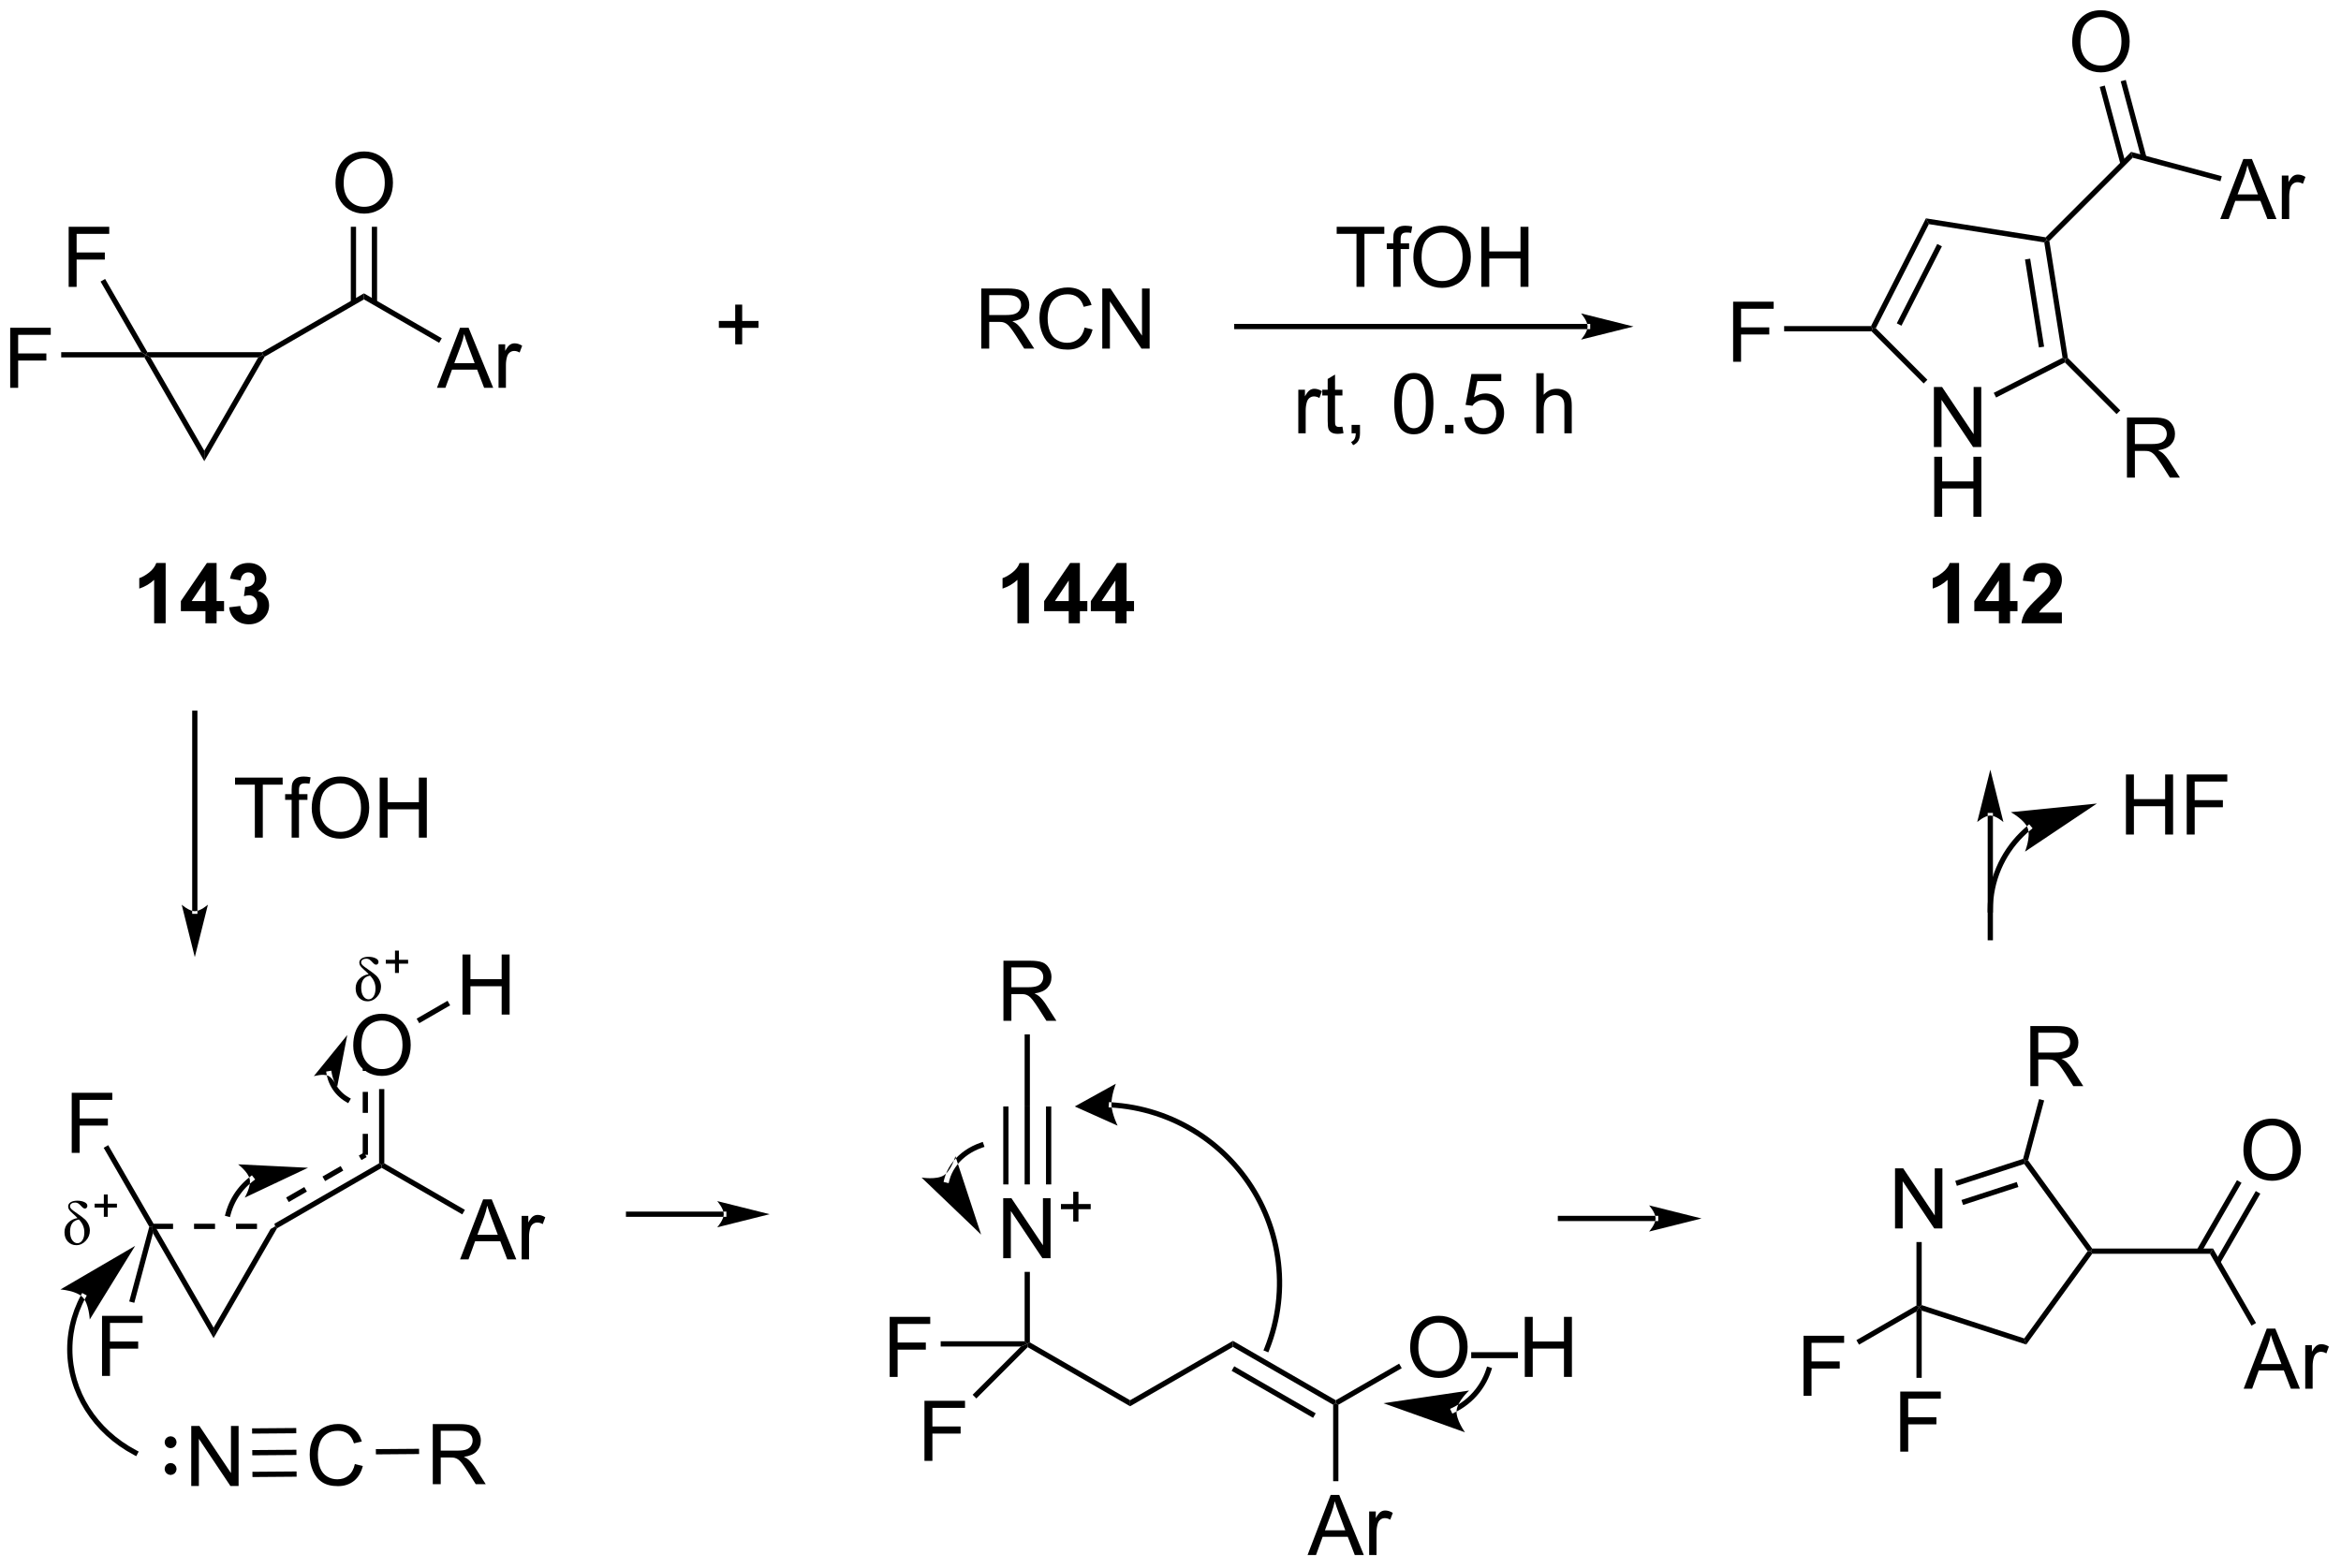 <?xml version="1.0" encoding="UTF-8"?>
<!DOCTYPE svg PUBLIC '-//W3C//DTD SVG 1.0//EN'
          'http://www.w3.org/TR/2001/REC-SVG-20010904/DTD/svg10.dtd'>
<svg stroke-dasharray="none" shape-rendering="auto" xmlns="http://www.w3.org/2000/svg" font-family="'Dialog'" text-rendering="auto" width="612" fill-opacity="1" color-interpolation="auto" color-rendering="auto" preserveAspectRatio="xMidYMid meet" font-size="12px" viewBox="0 0 612 410" fill="black" xmlns:xlink="http://www.w3.org/1999/xlink" stroke="black" image-rendering="auto" stroke-miterlimit="10" stroke-linecap="square" stroke-linejoin="miter" font-style="normal" stroke-width="1" height="410" stroke-dashoffset="0" font-weight="normal" stroke-opacity="1"
><!--Generated by the Batik Graphics2D SVG Generator--><defs id="genericDefs"
  /><g
  ><defs id="defs1"
    ><clipPath clipPathUnits="userSpaceOnUse" id="clipPath1"
      ><path d="M1.321 1.611 L230.628 1.611 L230.628 155.096 L1.321 155.096 L1.321 1.611 Z"
      /></clipPath
      ><clipPath clipPathUnits="userSpaceOnUse" id="clipPath2"
      ><path d="M-0.316 24.248 L-0.316 173.466 L222.615 173.466 L222.615 24.248 Z"
      /></clipPath
    ></defs
    ><g transform="scale(2.667,2.667) translate(-1.321,-1.611) matrix(1.029,0,0,1.029,1.646,-23.331)"
    ><path d="M6.225 51.576 L6.225 45.849 L10.09 45.849 L10.09 46.524 L6.983 46.524 L6.983 48.297 L9.67 48.297 L9.67 48.974 L6.983 48.974 L6.983 51.576 L6.225 51.576 Z" stroke="none" clip-path="url(#clipPath2)"
    /></g
    ><g transform="matrix(2.743,0,0,2.743,0.867,-66.511)"
    ><path d="M9.269 51.091 L9.702 50.841 L13.732 57.822 L13.588 58.072 L13.155 57.822 Z" stroke="none" clip-path="url(#clipPath2)"
    /></g
    ><g transform="matrix(2.743,0,0,2.743,0.867,-66.511)"
    ><path d="M13.443 58.322 L13.588 58.072 L14.021 58.322 L19.156 67.217 L19.156 68.217 Z" stroke="none" clip-path="url(#clipPath2)"
    /></g
    ><g transform="matrix(2.743,0,0,2.743,0.867,-66.511)"
    ><path d="M14.021 58.322 L13.588 58.072 L13.732 57.822 L24.658 57.822 L24.725 58.072 L24.292 58.322 Z" stroke="none" clip-path="url(#clipPath2)"
    /></g
    ><g transform="matrix(2.743,0,0,2.743,0.867,-66.511)"
    ><path d="M24.292 58.322 L24.725 58.072 L24.908 58.255 L19.156 68.217 L19.156 67.217 Z" stroke="none" clip-path="url(#clipPath2)"
    /></g
    ><g transform="matrix(2.743,0,0,2.743,0.867,-66.511)"
    ><path d="M0.656 61.221 L0.656 55.495 L4.521 55.495 L4.521 56.169 L1.414 56.169 L1.414 57.943 L4.102 57.943 L4.102 58.62 L1.414 58.62 L1.414 61.221 L0.656 61.221 Z" stroke="none" clip-path="url(#clipPath2)"
    /></g
    ><g transform="matrix(2.743,0,0,2.743,0.867,-66.511)"
    ><path d="M13.155 57.822 L13.588 58.072 L13.443 58.322 L5.517 58.322 L5.517 57.822 Z" stroke="none" clip-path="url(#clipPath2)"
    /></g
    ><g transform="matrix(2.743,0,0,2.743,0.867,-66.511)"
    ><path d="M24.908 58.255 L24.725 58.072 L24.658 57.822 L34.37 52.214 L34.37 52.791 Z" stroke="none" clip-path="url(#clipPath2)"
    /></g
    ><g transform="matrix(2.743,0,0,2.743,0.867,-66.511)"
    ><path d="M41.328 61.221 L43.528 55.495 L44.346 55.495 L46.69 61.221 L45.825 61.221 L45.159 59.487 L42.763 59.487 L42.135 61.221 L41.328 61.221 ZM42.981 58.87 L44.924 58.87 L44.325 57.284 Q44.052 56.56 43.919 56.096 Q43.81 56.646 43.612 57.19 L42.981 58.87 ZM47.198 61.221 L47.198 57.073 L47.831 57.073 L47.831 57.701 Q48.073 57.261 48.276 57.12 Q48.481 56.979 48.729 56.979 Q49.083 56.979 49.45 57.206 L49.208 57.857 Q48.95 57.706 48.693 57.706 Q48.463 57.706 48.278 57.844 Q48.096 57.982 48.018 58.229 Q47.901 58.604 47.901 59.05 L47.901 61.221 L47.198 61.221 Z" stroke="none" clip-path="url(#clipPath2)"
    /></g
    ><g transform="matrix(2.743,0,0,2.743,0.867,-66.511)"
    ><path d="M34.37 52.791 L34.37 52.214 L41.789 56.497 L41.539 56.93 Z" stroke="none" clip-path="url(#clipPath2)"
    /></g
    ><g transform="matrix(2.743,0,0,2.743,0.867,-66.511)"
    ><path d="M31.659 41.726 Q31.659 40.299 32.424 39.494 Q33.19 38.687 34.401 38.687 Q35.192 38.687 35.828 39.067 Q36.466 39.445 36.799 40.122 Q37.135 40.799 37.135 41.658 Q37.135 42.531 36.783 43.218 Q36.432 43.906 35.786 44.26 Q35.143 44.614 34.395 44.614 Q33.588 44.614 32.95 44.223 Q32.315 43.83 31.987 43.156 Q31.659 42.479 31.659 41.726 ZM32.44 41.736 Q32.44 42.773 32.995 43.369 Q33.552 43.963 34.393 43.963 Q35.247 43.963 35.799 43.361 Q36.354 42.76 36.354 41.656 Q36.354 40.955 36.117 40.434 Q35.88 39.913 35.424 39.627 Q34.971 39.338 34.403 39.338 Q33.599 39.338 33.018 39.893 Q32.44 40.445 32.44 41.736 Z" stroke="none" clip-path="url(#clipPath2)"
    /></g
    ><g transform="matrix(2.743,0,0,2.743,0.867,-66.511)"
    ><path d="M35.623 53.081 L35.623 45.867 L35.123 45.867 L35.123 53.081 ZM33.618 53.081 L33.618 45.867 L33.118 45.867 L33.118 53.081 Z" stroke="none" clip-path="url(#clipPath2)"
    /></g
    ><g transform="matrix(2.743,0,0,2.743,0.867,-66.511)"
    ><path d="M6.52 134.157 L6.52 128.43 L10.385 128.43 L10.385 129.105 L7.278 129.105 L7.278 130.878 L9.966 130.878 L9.966 131.555 L7.278 131.555 L7.278 134.157 L6.52 134.157 Z" stroke="none" clip-path="url(#clipPath2)"
    /></g
    ><g transform="matrix(2.743,0,0,2.743,0.867,-66.511)"
    ><path d="M9.564 133.672 L9.997 133.422 L14.322 140.913 L14.178 141.163 L13.909 141.199 Z" stroke="none" clip-path="url(#clipPath2)"
    /></g
    ><g transform="matrix(2.743,0,0,2.743,0.867,-66.511)"
    ><path d="M14.263 141.811 L14.178 141.163 L14.611 141.413 L20.042 150.82 L20.042 151.82 Z" stroke="none" clip-path="url(#clipPath2)"
    /></g
    ><g transform="matrix(2.743,0,0,2.743,0.867,-66.511)"
    ><path d="M25.473 141.413 L25.906 141.163 L26.089 141.346 L20.042 151.82 L20.042 150.82 Z" stroke="none" clip-path="url(#clipPath2)"
    /></g
    ><g transform="matrix(2.743,0,0,2.743,0.867,-66.511)"
    ><path d="M9.408 155.421 L9.408 149.695 L13.272 149.695 L13.272 150.369 L10.165 150.369 L10.165 152.143 L12.853 152.143 L12.853 152.82 L10.165 152.82 L10.165 155.421 L9.408 155.421 Z" stroke="none" clip-path="url(#clipPath2)"
    /></g
    ><g transform="matrix(2.743,0,0,2.743,0.867,-66.511)"
    ><path d="M13.909 141.199 L14.178 141.163 L14.263 141.811 L12.484 148.452 L12.001 148.322 Z" stroke="none" clip-path="url(#clipPath2)"
    /></g
    ><g transform="matrix(2.743,0,0,2.743,0.867,-66.511)"
    ><path d="M26.089 141.346 L25.906 141.163 L25.839 140.913 L35.812 135.155 L36.062 135.299 L36.062 135.588 Z" stroke="none" clip-path="url(#clipPath2)"
    /></g
    ><g transform="matrix(2.743,0,0,2.743,0.867,-66.511)"
    ><path d="M43.531 144.313 L45.731 138.587 L46.549 138.587 L48.893 144.313 L48.028 144.313 L47.361 142.579 L44.966 142.579 L44.338 144.313 L43.531 144.313 ZM45.184 141.962 L47.127 141.962 L46.528 140.376 Q46.255 139.652 46.122 139.188 Q46.013 139.738 45.815 140.282 L45.184 141.962 ZM49.401 144.313 L49.401 140.165 L50.033 140.165 L50.033 140.792 Q50.276 140.352 50.479 140.212 Q50.684 140.071 50.932 140.071 Q51.286 140.071 51.653 140.298 L51.411 140.949 Q51.153 140.798 50.895 140.798 Q50.666 140.798 50.481 140.936 Q50.299 141.074 50.221 141.321 Q50.104 141.696 50.104 142.141 L50.104 144.313 L49.401 144.313 Z" stroke="none" clip-path="url(#clipPath2)"
    /></g
    ><g transform="matrix(2.743,0,0,2.743,0.867,-66.511)"
    ><path d="M36.312 135.155 L36.062 135.299 L36.062 135.588 L43.742 140.022 L43.992 139.589 L36.312 135.155 Z" stroke="none" clip-path="url(#clipPath2)"
    /></g
    ><g transform="matrix(2.743,0,0,2.743,0.867,-66.511)"
    ><path d="M33.35 123.933 Q33.35 122.505 34.116 121.701 Q34.882 120.894 36.092 120.894 Q36.884 120.894 37.52 121.274 Q38.157 121.651 38.491 122.328 Q38.827 123.005 38.827 123.865 Q38.827 124.737 38.475 125.425 Q38.124 126.112 37.478 126.466 Q36.835 126.821 36.087 126.821 Q35.28 126.821 34.642 126.43 Q34.007 126.037 33.678 125.362 Q33.35 124.685 33.35 123.933 ZM34.132 123.943 Q34.132 124.979 34.686 125.576 Q35.243 126.169 36.085 126.169 Q36.939 126.169 37.491 125.568 Q38.045 124.966 38.045 123.862 Q38.045 123.162 37.809 122.641 Q37.572 122.12 37.116 121.834 Q36.663 121.544 36.095 121.544 Q35.29 121.544 34.71 122.099 Q34.132 122.651 34.132 123.943 Z" stroke="none" clip-path="url(#clipPath2)"
    /></g
    ><g transform="matrix(2.743,0,0,2.743,0.867,-66.511)"
    ><path d="M93.205 57.48 L93.205 51.753 L95.744 51.753 Q96.51 51.753 96.908 51.907 Q97.307 52.06 97.543 52.451 Q97.783 52.842 97.783 53.316 Q97.783 53.925 97.387 54.344 Q96.994 54.761 96.168 54.873 Q96.471 55.019 96.627 55.159 Q96.958 55.464 97.254 55.92 L98.252 57.48 L97.299 57.48 L96.541 56.287 Q96.208 55.771 95.992 55.498 Q95.778 55.224 95.609 55.115 Q95.439 55.006 95.262 54.964 Q95.135 54.935 94.84 54.935 L93.963 54.935 L93.963 57.48 L93.205 57.48 ZM93.963 54.279 L95.59 54.279 Q96.111 54.279 96.403 54.172 Q96.697 54.066 96.848 53.829 Q97.002 53.592 97.002 53.316 Q97.002 52.909 96.705 52.649 Q96.411 52.386 95.775 52.386 L93.963 52.386 L93.963 54.279 ZM103.055 55.472 L103.813 55.662 Q103.576 56.597 102.956 57.089 Q102.337 57.579 101.443 57.579 Q100.516 57.579 99.936 57.201 Q99.357 56.823 99.053 56.11 Q98.751 55.394 98.751 54.573 Q98.751 53.678 99.092 53.014 Q99.436 52.347 100.066 52 Q100.696 51.654 101.454 51.654 Q102.313 51.654 102.899 52.092 Q103.485 52.529 103.717 53.323 L102.969 53.498 Q102.771 52.873 102.391 52.589 Q102.014 52.303 101.438 52.303 Q100.779 52.303 100.334 52.62 Q99.891 52.935 99.712 53.469 Q99.532 54.003 99.532 54.568 Q99.532 55.3 99.745 55.844 Q99.959 56.389 100.407 56.659 Q100.857 56.928 101.381 56.928 Q102.016 56.928 102.456 56.56 Q102.899 56.193 103.055 55.472 ZM104.739 57.48 L104.739 51.753 L105.517 51.753 L108.525 56.248 L108.525 51.753 L109.252 51.753 L109.252 57.48 L108.473 57.48 L105.465 52.98 L105.465 57.48 L104.739 57.48 Z" stroke="none" clip-path="url(#clipPath2)"
    /></g
    ><g transform="matrix(2.743,0,0,2.743,0.867,-66.511)"
    ><path d="M150.992 55.627 L150.992 55.627 L117.562 55.627 L117.312 55.627 L117.312 55.127 L117.562 55.127 L150.992 55.127 L151.242 55.127 L151.242 55.627 ZM155.367 55.377 L150.367 54.127 C150.367 54.127 150.992 54.83 150.992 55.377 C150.992 55.924 150.367 56.627 150.367 56.627 Z" stroke="none" clip-path="url(#clipPath2)"
    /></g
    ><g transform="matrix(2.743,0,0,2.743,0.867,-66.511)"
    ><path d="M128.967 51.593 L128.967 46.541 L127.079 46.541 L127.079 45.867 L131.618 45.867 L131.618 46.541 L129.725 46.541 L129.725 51.593 L128.967 51.593 ZM132.474 51.593 L132.474 47.992 L131.854 47.992 L131.854 47.445 L132.474 47.445 L132.474 47.002 Q132.474 46.586 132.549 46.383 Q132.651 46.109 132.906 45.94 Q133.161 45.768 133.622 45.768 Q133.919 45.768 134.279 45.838 L134.174 46.453 Q133.956 46.414 133.76 46.414 Q133.44 46.414 133.307 46.552 Q133.174 46.687 133.174 47.062 L133.174 47.445 L133.982 47.445 L133.982 47.992 L133.174 47.992 L133.174 51.593 L132.474 51.593 ZM134.389 48.804 Q134.389 47.377 135.155 46.573 Q135.92 45.765 137.131 45.765 Q137.923 45.765 138.559 46.145 Q139.196 46.523 139.53 47.2 Q139.866 47.877 139.866 48.737 Q139.866 49.609 139.514 50.297 Q139.163 50.984 138.517 51.338 Q137.874 51.692 137.126 51.692 Q136.319 51.692 135.681 51.302 Q135.045 50.908 134.717 50.234 Q134.389 49.557 134.389 48.804 ZM135.17 48.815 Q135.17 49.851 135.725 50.448 Q136.282 51.041 137.124 51.041 Q137.978 51.041 138.53 50.44 Q139.084 49.838 139.084 48.734 Q139.084 48.033 138.847 47.513 Q138.611 46.992 138.155 46.705 Q137.702 46.416 137.134 46.416 Q136.329 46.416 135.749 46.971 Q135.17 47.523 135.17 48.815 ZM140.864 51.593 L140.864 45.867 L141.622 45.867 L141.622 48.218 L144.599 48.218 L144.599 45.867 L145.357 45.867 L145.357 51.593 L144.599 51.593 L144.599 48.893 L141.622 48.893 L141.622 51.593 L140.864 51.593 Z" stroke="none" clip-path="url(#clipPath2)"
    /></g
    ><g transform="matrix(2.743,0,0,2.743,0.867,-66.511)"
    ><path d="M123.422 65.555 L123.422 61.406 L124.055 61.406 L124.055 62.034 Q124.297 61.594 124.5 61.453 Q124.706 61.312 124.953 61.312 Q125.307 61.312 125.674 61.539 L125.432 62.19 Q125.174 62.039 124.916 62.039 Q124.687 62.039 124.502 62.177 Q124.32 62.315 124.242 62.562 Q124.125 62.937 124.125 63.383 L124.125 65.555 L123.422 65.555 ZM127.627 64.924 L127.729 65.547 Q127.432 65.609 127.198 65.609 Q126.815 65.609 126.604 65.489 Q126.393 65.367 126.307 65.169 Q126.221 64.971 126.221 64.338 L126.221 61.953 L125.706 61.953 L125.706 61.406 L126.221 61.406 L126.221 60.377 L126.922 59.956 L126.922 61.406 L127.627 61.406 L127.627 61.953 L126.922 61.953 L126.922 64.377 Q126.922 64.68 126.958 64.765 Q126.995 64.851 127.078 64.903 Q127.164 64.953 127.32 64.953 Q127.437 64.953 127.627 64.924 ZM128.499 65.555 L128.499 64.752 L129.3 64.752 L129.3 65.555 Q129.3 65.997 129.144 66.268 Q128.988 66.539 128.647 66.687 L128.452 66.388 Q128.675 66.289 128.78 66.099 Q128.887 65.911 128.897 65.555 L128.499 65.555 ZM132.566 62.729 Q132.566 61.713 132.774 61.096 Q132.983 60.476 133.394 60.14 Q133.808 59.804 134.433 59.804 Q134.894 59.804 135.241 59.989 Q135.59 60.174 135.816 60.526 Q136.043 60.875 136.17 61.377 Q136.3 61.877 136.3 62.729 Q136.3 63.737 136.092 64.357 Q135.887 64.976 135.472 65.315 Q135.061 65.653 134.433 65.653 Q133.605 65.653 133.131 65.057 Q132.566 64.344 132.566 62.729 ZM133.287 62.729 Q133.287 64.14 133.618 64.607 Q133.949 65.073 134.433 65.073 Q134.918 65.073 135.246 64.604 Q135.577 64.135 135.577 62.729 Q135.577 61.315 135.246 60.851 Q134.918 60.385 134.425 60.385 Q133.941 60.385 133.652 60.797 Q133.287 61.32 133.287 62.729 ZM137.409 65.555 L137.409 64.752 L138.211 64.752 L138.211 65.555 L137.409 65.555 ZM139.238 64.055 L139.975 63.992 Q140.058 64.531 140.355 64.802 Q140.655 65.073 141.077 65.073 Q141.584 65.073 141.936 64.69 Q142.287 64.307 142.287 63.674 Q142.287 63.073 141.949 62.726 Q141.613 62.377 141.066 62.377 Q140.725 62.377 140.452 62.534 Q140.178 62.687 140.022 62.932 L139.363 62.846 L139.918 59.906 L142.764 59.906 L142.764 60.578 L140.48 60.578 L140.17 62.117 Q140.686 61.758 141.254 61.758 Q142.004 61.758 142.519 62.279 Q143.035 62.797 143.035 63.612 Q143.035 64.39 142.582 64.956 Q142.03 65.653 141.077 65.653 Q140.295 65.653 139.8 65.216 Q139.308 64.776 139.238 64.055 ZM146.105 65.555 L146.105 59.828 L146.808 59.828 L146.808 61.883 Q147.3 61.312 148.05 61.312 Q148.512 61.312 148.85 61.495 Q149.191 61.674 149.337 61.995 Q149.483 62.315 149.483 62.924 L149.483 65.555 L148.78 65.555 L148.78 62.924 Q148.78 62.398 148.55 62.159 Q148.324 61.916 147.905 61.916 Q147.592 61.916 147.316 62.081 Q147.043 62.242 146.925 62.521 Q146.808 62.797 146.808 63.284 L146.808 65.555 L146.105 65.555 Z" stroke="none" clip-path="url(#clipPath2)"
    /></g
    ><g transform="matrix(2.743,0,0,2.743,0.867,-66.511)"
    ><path d="M183.998 66.868 L183.998 61.141 L184.776 61.141 L187.784 65.636 L187.784 61.141 L188.511 61.141 L188.511 66.868 L187.732 66.868 L184.724 62.368 L184.724 66.868 L183.998 66.868 Z" stroke="none" clip-path="url(#clipPath2)"
    /></g
    ><g transform="matrix(2.743,0,0,2.743,0.867,-66.511)"
    ><path d="M184.029 73.518 L184.029 67.791 L184.786 67.791 L184.786 70.143 L187.763 70.143 L187.763 67.791 L188.521 67.791 L188.521 73.518 L187.763 73.518 L187.763 70.817 L184.786 70.817 L184.786 73.518 L184.029 73.518 Z" stroke="none" clip-path="url(#clipPath2)"
    /></g
    ><g transform="matrix(2.743,0,0,2.743,0.867,-66.511)"
    ><path d="M178.053 55.836 L178.156 55.586 L178.462 55.538 L183.377 60.453 L183.024 60.807 Z" stroke="none" clip-path="url(#clipPath2)"
    /></g
    ><g transform="matrix(2.743,0,0,2.743,0.867,-66.511)"
    ><path d="M189.927 62.145 L189.7 61.699 L196.259 58.357 L196.535 58.497 L196.486 58.802 Z" stroke="none" clip-path="url(#clipPath2)"
    /></g
    ><g transform="matrix(2.743,0,0,2.743,0.867,-66.511)"
    ><path d="M196.769 58.378 L196.535 58.497 L196.259 58.357 L194.517 47.357 L194.736 47.139 L195.003 47.225 ZM194.502 57.296 L193.173 48.909 L192.68 48.987 L194.008 57.374 Z" stroke="none" clip-path="url(#clipPath2)"
    /></g
    ><g transform="matrix(2.743,0,0,2.743,0.867,-66.511)"
    ><path d="M194.649 46.872 L194.736 47.139 L194.517 47.357 L183.518 45.615 L183.237 45.064 Z" stroke="none" clip-path="url(#clipPath2)"
    /></g
    ><g transform="matrix(2.743,0,0,2.743,0.867,-66.511)"
    ><path d="M183.237 45.064 L183.518 45.615 L178.462 55.538 L178.156 55.586 L178.003 55.336 ZM184.316 47.506 L180.461 55.072 L180.906 55.299 L184.762 47.733 Z" stroke="none" clip-path="url(#clipPath2)"
    /></g
    ><g transform="matrix(2.743,0,0,2.743,0.867,-66.511)"
    ><path d="M164.863 58.736 L164.863 53.01 L168.727 53.01 L168.727 53.684 L165.62 53.684 L165.62 55.458 L168.308 55.458 L168.308 56.135 L165.62 56.135 L165.62 58.736 L164.863 58.736 Z" stroke="none" clip-path="url(#clipPath2)"
    /></g
    ><g transform="matrix(2.743,0,0,2.743,0.867,-66.511)"
    ><path d="M178.003 55.336 L178.156 55.586 L178.053 55.836 L169.724 55.836 L169.724 55.336 Z" stroke="none" clip-path="url(#clipPath2)"
    /></g
    ><g transform="matrix(2.743,0,0,2.743,0.867,-66.511)"
    ><path d="M195.003 47.225 L194.736 47.139 L194.649 46.872 L202.793 38.728 L202.942 39.286 Z" stroke="none" clip-path="url(#clipPath2)"
    /></g
    ><g transform="matrix(2.743,0,0,2.743,0.867,-66.511)"
    ><path d="M211.288 45.133 L213.488 39.407 L214.306 39.407 L216.65 45.133 L215.785 45.133 L215.118 43.399 L212.722 43.399 L212.095 45.133 L211.288 45.133 ZM212.941 42.782 L214.884 42.782 L214.285 41.196 Q214.012 40.472 213.879 40.008 Q213.769 40.558 213.571 41.102 L212.941 42.782 ZM217.157 45.133 L217.157 40.985 L217.79 40.985 L217.79 41.612 Q218.032 41.172 218.236 41.032 Q218.441 40.891 218.689 40.891 Q219.043 40.891 219.41 41.118 L219.168 41.769 Q218.91 41.618 218.652 41.618 Q218.423 41.618 218.238 41.756 Q218.056 41.894 217.978 42.141 Q217.861 42.516 217.861 42.961 L217.861 45.133 L217.157 45.133 Z" stroke="none" clip-path="url(#clipPath2)"
    /></g
    ><g transform="matrix(2.743,0,0,2.743,0.867,-66.511)"
    ><path d="M202.942 39.286 L202.793 38.728 L211.435 41.044 L211.306 41.527 Z" stroke="none" clip-path="url(#clipPath2)"
    /></g
    ><g transform="matrix(2.743,0,0,2.743,0.867,-66.511)"
    ><path d="M197.179 28.259 Q197.179 26.832 197.945 26.028 Q198.71 25.221 199.921 25.221 Q200.713 25.221 201.348 25.601 Q201.986 25.978 202.32 26.655 Q202.656 27.332 202.656 28.192 Q202.656 29.064 202.304 29.752 Q201.952 30.439 201.307 30.793 Q200.663 31.148 199.916 31.148 Q199.109 31.148 198.471 30.757 Q197.835 30.364 197.507 29.689 Q197.179 29.012 197.179 28.259 ZM197.96 28.27 Q197.96 29.306 198.515 29.903 Q199.072 30.497 199.913 30.497 Q200.768 30.497 201.32 29.895 Q201.874 29.293 201.874 28.189 Q201.874 27.489 201.637 26.968 Q201.4 26.447 200.945 26.161 Q200.492 25.872 199.924 25.872 Q199.119 25.872 198.538 26.426 Q197.96 26.978 197.96 28.27 Z" stroke="none" clip-path="url(#clipPath2)"
    /></g
    ><g transform="matrix(2.743,0,0,2.743,0.867,-66.511)"
    ><path d="M204.263 39.251 L202.286 31.87 L201.803 31.999 L203.78 39.381 ZM202.264 39.787 L200.286 32.406 L199.803 32.535 L201.781 39.916 Z" stroke="none" clip-path="url(#clipPath2)"
    /></g
    ><g transform="matrix(2.743,0,0,2.743,0.867,-66.511)"
    ><path d="M202.397 69.779 L202.397 64.052 L204.936 64.052 Q205.701 64.052 206.1 64.206 Q206.498 64.359 206.735 64.75 Q206.975 65.141 206.975 65.615 Q206.975 66.224 206.579 66.643 Q206.186 67.06 205.36 67.172 Q205.662 67.318 205.819 67.458 Q206.149 67.763 206.446 68.219 L207.444 69.779 L206.49 69.779 L205.732 68.586 Q205.399 68.07 205.183 67.797 Q204.97 67.523 204.8 67.414 Q204.631 67.305 204.454 67.263 Q204.326 67.234 204.032 67.234 L203.154 67.234 L203.154 69.779 L202.397 69.779 ZM203.154 66.578 L204.782 66.578 Q205.303 66.578 205.595 66.471 Q205.889 66.365 206.04 66.128 Q206.194 65.891 206.194 65.615 Q206.194 65.208 205.897 64.948 Q205.602 64.685 204.967 64.685 L203.154 64.685 L203.154 66.578 Z" stroke="none" clip-path="url(#clipPath2)"
    /></g
    ><g transform="matrix(2.743,0,0,2.743,0.867,-66.511)"
    ><path d="M196.486 58.802 L196.535 58.497 L196.769 58.378 L201.763 63.372 L201.41 63.726 Z" stroke="none" clip-path="url(#clipPath2)"
    /></g
    ><g transform="matrix(2.743,0,0,2.743,0.867,-66.511)"
    ><path d="M23.972 104.106 L23.972 99.053 L22.084 99.053 L22.084 98.379 L26.623 98.379 L26.623 99.053 L24.73 99.053 L24.73 104.106 L23.972 104.106 ZM27.479 104.106 L27.479 100.504 L26.859 100.504 L26.859 99.957 L27.479 99.957 L27.479 99.514 Q27.479 99.098 27.554 98.895 Q27.656 98.621 27.911 98.452 Q28.166 98.28 28.627 98.28 Q28.924 98.28 29.284 98.35 L29.179 98.965 Q28.961 98.926 28.765 98.926 Q28.445 98.926 28.312 99.064 Q28.179 99.199 28.179 99.574 L28.179 99.957 L28.987 99.957 L28.987 100.504 L28.179 100.504 L28.179 104.106 L27.479 104.106 ZM29.394 101.316 Q29.394 99.889 30.16 99.085 Q30.925 98.277 32.136 98.277 Q32.928 98.277 33.563 98.658 Q34.202 99.035 34.535 99.712 Q34.871 100.389 34.871 101.249 Q34.871 102.121 34.519 102.809 Q34.168 103.496 33.522 103.85 Q32.879 104.204 32.131 104.204 Q31.324 104.204 30.686 103.814 Q30.05 103.421 29.722 102.746 Q29.394 102.069 29.394 101.316 ZM30.175 101.327 Q30.175 102.363 30.73 102.96 Q31.287 103.553 32.129 103.553 Q32.983 103.553 33.535 102.952 Q34.09 102.35 34.09 101.246 Q34.09 100.546 33.852 100.025 Q33.615 99.504 33.16 99.218 Q32.707 98.928 32.139 98.928 Q31.334 98.928 30.754 99.483 Q30.175 100.035 30.175 101.327 ZM35.87 104.106 L35.87 98.379 L36.627 98.379 L36.627 100.731 L39.604 100.731 L39.604 98.379 L40.362 98.379 L40.362 104.106 L39.604 104.106 L39.604 101.405 L36.627 101.405 L36.627 104.106 L35.87 104.106 Z" stroke="none" clip-path="url(#clipPath2)"
    /></g
    ><g transform="matrix(2.743,0,0,2.743,0.867,-66.511)"
    ><path d="M189.624 101.997 L189.624 101.997 L189.624 113.644 L189.624 113.894 L189.124 113.894 L189.124 113.644 L189.124 101.997 L189.124 101.747 L189.624 101.747 ZM189.374 97.622 L188.124 102.622 C188.124 102.622 188.827 101.997 189.374 101.997 C189.921 101.997 190.624 102.622 190.624 102.622 Z" stroke="none" clip-path="url(#clipPath2)"
    /></g
    ><g transform="matrix(2.743,0,0,2.743,0.867,-66.511)"
    ><path d="M202.302 103.808 L202.302 98.082 L203.06 98.082 L203.06 100.433 L206.037 100.433 L206.037 98.082 L206.794 98.082 L206.794 103.808 L206.037 103.808 L206.037 101.108 L203.06 101.108 L203.06 103.808 L202.302 103.808 ZM208.095 103.808 L208.095 98.082 L211.96 98.082 L211.96 98.756 L208.853 98.756 L208.853 100.529 L211.541 100.529 L211.541 101.207 L208.853 101.207 L208.853 103.808 L208.095 103.808 Z" stroke="none" clip-path="url(#clipPath2)"
    /></g
    ><g transform="matrix(2.743,0,0,2.743,0.867,-66.511)"
    ><path d="M35.812 128.074 L35.812 135.155 L36.062 135.299 L36.312 135.155 L36.312 128.074 Z" stroke="none" clip-path="url(#clipPath2)"
    /></g
    ><g transform="matrix(2.743,0,0,2.743,0.867,-66.511)"
    ><path d="M14.178 141.413 L16.178 141.413 L16.178 140.913 L14.178 140.913 ZM18.178 141.413 L20.178 141.413 L20.178 140.913 L18.178 140.913 ZM22.178 141.413 L24.178 141.413 L24.178 140.913 L22.178 140.913 Z" stroke="none" clip-path="url(#clipPath2)"
    /></g
    ><g transform="matrix(2.743,0,0,2.743,0.867,-66.511)"
    ><path d="M27.203 138.846 L28.935 137.846 L28.685 137.413 L26.953 138.413 ZM30.668 136.846 L32.4 135.846 L32.15 135.413 L30.418 136.413 ZM34.132 134.846 L34.627 134.56 L34.377 134.127 L33.882 134.413 Z" stroke="none" clip-path="url(#clipPath2)"
    /></g
    ><g transform="matrix(2.743,0,0,2.743,0.867,-66.511)"
    ><path d="M34.752 134.344 L34.752 132.344 L34.252 132.344 L34.252 134.344 ZM34.752 130.344 L34.752 128.344 L34.252 128.344 L34.252 130.344 ZM34.752 126.344 L34.752 125.772 L34.252 125.772 L34.252 126.344 Z" stroke="none" clip-path="url(#clipPath2)"
    /></g
    ><g transform="matrix(2.743,0,0,2.743,0.867,-66.511)"
    ><path d="M23.805 136.844 L23.805 136.844 C23.805 136.844 23.805 136.844 23.804 136.844 L23.804 136.844 C23.804 136.844 23.802 136.846 23.798 136.849 L23.649 136.648 L23.801 136.846 L23.8 136.847 L23.648 136.649 L23.648 136.649 L23.8 136.847 L23.799 136.848 L23.647 136.649 L23.8 136.847 C23.8 136.847 23.8 136.847 23.799 136.848 L23.799 136.848 C23.799 136.848 23.799 136.848 23.799 136.848 L23.799 136.848 C23.797 136.85 23.794 136.851 23.792 136.853 L23.64 136.655 L23.792 136.853 C23.773 136.868 23.754 136.882 23.736 136.897 L23.581 136.701 L23.736 136.897 C23.66 136.956 23.587 137.017 23.514 137.08 L23.514 137.08 C23.225 137.332 22.959 137.611 22.72 137.917 L22.72 137.917 C22.244 138.529 21.879 139.244 21.666 140.04 L21.601 140.282 L21.118 140.152 L21.183 139.911 C21.414 139.048 21.809 138.273 22.326 137.61 L22.523 137.763 L22.326 137.61 C22.584 137.278 22.873 136.975 23.186 136.703 L23.35 136.891 L23.186 136.703 C23.265 136.635 23.345 136.568 23.426 136.504 L23.426 136.504 C23.447 136.488 23.467 136.472 23.488 136.457 L23.488 136.456 C23.49 136.455 23.491 136.454 23.493 136.452 L23.493 136.452 C23.494 136.452 23.494 136.452 23.494 136.452 L23.494 136.452 C23.494 136.452 23.494 136.451 23.495 136.451 L23.495 136.451 L23.496 136.45 L23.648 136.649 L23.648 136.649 L23.496 136.45 L23.497 136.449 L23.5 136.447 C23.498 136.449 23.495 136.451 23.496 136.45 L23.496 136.45 C23.496 136.45 23.496 136.45 23.496 136.45 L23.692 136.296 L24.001 136.689 ZM29.042 135.577 L22.378 135.25 C22.378 135.25 23.349 135.985 23.487 136.679 C23.625 137.374 23.008 138.424 23.008 138.424 Z" stroke="none" clip-path="url(#clipPath2)"
    /></g
    ><g transform="matrix(2.743,0,0,2.743,0.867,-66.511)"
    ><path d="M31.303 126.566 L31.303 126.566 C31.303 126.566 31.303 126.567 31.303 126.568 L31.303 126.568 C31.304 126.568 31.304 126.569 31.304 126.569 L31.057 126.611 L31.303 126.568 C31.304 126.569 31.304 126.57 31.304 126.571 L31.304 126.571 C31.306 126.58 31.307 126.589 31.309 126.598 L31.063 126.643 L31.309 126.598 C31.312 126.616 31.316 126.633 31.319 126.651 L31.319 126.651 C31.333 126.722 31.35 126.792 31.369 126.862 L31.127 126.927 L31.369 126.862 C31.444 127.139 31.554 127.405 31.697 127.652 L31.697 127.652 C31.982 128.146 32.395 128.566 32.907 128.861 L33.123 128.986 L32.873 129.419 L32.657 129.294 C32.068 128.954 31.593 128.47 31.264 127.902 L31.481 127.777 L31.264 127.902 C31.1 127.617 30.972 127.312 30.886 126.992 L30.886 126.992 C30.864 126.912 30.845 126.831 30.829 126.75 L31.074 126.701 L30.829 126.75 C30.825 126.73 30.821 126.709 30.817 126.689 L30.817 126.689 C30.815 126.678 30.814 126.668 30.812 126.658 L31.058 126.615 L30.812 126.658 C30.811 126.657 30.811 126.655 30.811 126.654 L30.811 126.653 C30.811 126.653 30.811 126.653 30.811 126.653 L30.811 126.653 C30.811 126.653 30.811 126.653 30.811 126.653 L30.767 126.406 L31.26 126.32 ZM32.782 122.921 L29.592 126.846 C29.592 126.846 30.477 126.583 30.963 126.81 C31.449 127.037 31.814 127.885 31.814 127.885 Z" stroke="none" clip-path="url(#clipPath2)"
    /></g
    ><g transform="matrix(2.743,0,0,2.743,0.867,-66.511)"
    ><path d="M7.836 147.972 L7.836 147.972 C7.835 147.974 7.834 147.976 7.833 147.977 L7.833 147.977 C7.833 147.978 7.833 147.978 7.833 147.978 L7.833 147.978 C7.832 147.978 7.832 147.979 7.832 147.979 L7.832 147.979 C7.829 147.985 7.825 147.992 7.822 147.998 L7.822 147.998 C7.815 148.011 7.808 148.025 7.801 148.038 L7.58 147.921 L7.801 148.038 C7.786 148.065 7.772 148.092 7.758 148.119 L7.758 148.119 C7.73 148.174 7.702 148.228 7.675 148.283 L7.451 148.172 L7.675 148.283 C7.62 148.392 7.568 148.502 7.518 148.613 L7.29 148.51 L7.518 148.613 C7.315 149.057 7.144 149.514 7.006 149.981 L7.006 149.981 C6.73 150.914 6.585 151.887 6.585 152.879 L6.335 152.879 L6.585 152.879 C6.585 154.863 7.165 156.773 8.216 158.436 L8.216 158.436 C9.267 160.099 10.792 161.517 12.681 162.514 L12.903 162.631 L12.669 163.073 L12.448 162.956 C10.483 161.92 8.893 160.443 7.793 158.703 L8.005 158.569 L7.793 158.703 C6.694 156.963 6.085 154.961 6.085 152.879 L6.085 152.879 C6.085 151.838 6.237 150.817 6.527 149.839 L6.767 149.91 L6.527 149.839 C6.672 149.35 6.851 148.871 7.062 148.406 L7.062 148.406 C7.115 148.29 7.17 148.175 7.227 148.06 L7.227 148.06 C7.256 148.003 7.285 147.946 7.314 147.889 L7.536 148.004 L7.314 147.889 C7.329 147.861 7.344 147.832 7.359 147.804 L7.359 147.804 C7.366 147.79 7.374 147.776 7.381 147.762 L7.602 147.88 L7.381 147.762 C7.385 147.755 7.388 147.749 7.392 147.742 L7.392 147.742 C7.392 147.742 7.392 147.742 7.392 147.741 L7.392 147.741 C7.392 147.741 7.393 147.741 7.393 147.741 L7.613 147.859 L7.393 147.741 C7.394 147.739 7.394 147.737 7.396 147.735 L7.514 147.515 L7.954 147.752 ZM12.565 143.023 L5.443 147.18 C5.443 147.18 6.944 147.286 7.556 147.913 C8.167 148.539 8.237 150.042 8.237 150.042 Z" stroke="none" clip-path="url(#clipPath2)"
    /></g
    ><g transform="matrix(2.743,0,0,2.743,0.867,-66.511)"
    ><path d="M17.911 165.918 L17.911 160.192 L18.69 160.192 L21.698 164.686 L21.698 160.192 L22.424 160.192 L22.424 165.918 L21.646 165.918 L18.638 161.418 L18.638 165.918 L17.911 165.918 Z" stroke="none" clip-path="url(#clipPath2)"
    /></g
    ><g transform="matrix(2.743,0,0,2.743,0.867,-66.511)"
    ><path d="M15.944 164.612 C15.768 164.612 15.625 164.469 15.625 164.293 C15.625 164.117 15.768 163.974 15.944 163.974 C16.12 163.974 16.262 164.117 16.262 164.293 C16.262 164.469 16.12 164.612 15.944 164.612" stroke="none" clip-path="url(#clipPath2)"
    /></g
    ><g stroke-width="0.5" transform="matrix(2.743,0,0,2.743,0.867,-66.511)" stroke-linejoin="round" stroke-linecap="round"
    ><path fill="none" d="M15.944 164.612 C15.768 164.612 15.625 164.469 15.625 164.293 C15.625 164.117 15.768 163.974 15.944 163.974 C16.12 163.974 16.262 164.117 16.262 164.293 C16.262 164.469 16.12 164.612 15.944 164.612" clip-path="url(#clipPath2)"
    /></g
    ><g transform="matrix(2.743,0,0,2.743,0.867,-66.511)"
    ><path d="M15.944 162.062 C15.768 162.062 15.625 161.92 15.625 161.744 C15.625 161.568 15.768 161.425 15.944 161.425 C16.12 161.425 16.262 161.568 16.262 161.744 C16.262 161.92 16.12 162.062 15.944 162.062" stroke="none" clip-path="url(#clipPath2)"
    /></g
    ><g stroke-width="0.5" transform="matrix(2.743,0,0,2.743,0.867,-66.511)" stroke-linejoin="round" stroke-linecap="round"
    ><path fill="none" d="M15.944 162.062 C15.768 162.062 15.625 161.92 15.625 161.744 C15.625 161.568 15.768 161.425 15.944 161.425 C16.12 161.425 16.262 161.568 16.262 161.744 C16.262 161.92 16.12 162.062 15.944 162.062" clip-path="url(#clipPath2)"
    /></g
    ><g transform="matrix(2.743,0,0,2.743,0.867,-66.511)"
    ><path d="M68.663 140.254 L68.663 140.254 L59.59 140.254 L59.34 140.254 L59.34 139.754 L59.59 139.754 L68.663 139.754 L68.913 139.754 L68.913 140.254 ZM73.038 140.004 L68.038 138.754 C68.038 138.754 68.663 139.457 68.663 140.004 C68.663 140.551 68.038 141.254 68.038 141.254 Z" stroke="none" clip-path="url(#clipPath2)"
    /></g
    ><g transform="matrix(2.743,0,0,2.743,0.867,-66.511)"
    ><path d="M95.318 121.564 L95.318 115.838 L97.857 115.838 Q98.623 115.838 99.021 115.991 Q99.42 116.145 99.657 116.536 Q99.896 116.926 99.896 117.4 Q99.896 118.01 99.501 118.429 Q99.107 118.846 98.282 118.957 Q98.584 119.103 98.74 119.244 Q99.071 119.549 99.368 120.004 L100.365 121.564 L99.412 121.564 L98.654 120.372 Q98.321 119.856 98.105 119.582 Q97.891 119.309 97.722 119.2 Q97.553 119.09 97.376 119.049 Q97.248 119.02 96.954 119.02 L96.076 119.02 L96.076 121.564 L95.318 121.564 ZM96.076 118.364 L97.704 118.364 Q98.225 118.364 98.516 118.257 Q98.81 118.15 98.961 117.913 Q99.115 117.676 99.115 117.4 Q99.115 116.994 98.818 116.734 Q98.524 116.471 97.888 116.471 L96.076 116.471 L96.076 118.364 Z" stroke="none" clip-path="url(#clipPath2)"
    /></g
    ><g transform="matrix(2.743,0,0,2.743,0.867,-66.511)"
    ><path d="M97.338 122.864 L97.838 122.864 L97.838 129.732 L97.338 129.732 Z" stroke="none" clip-path="url(#clipPath2)"
    /></g
    ><g transform="matrix(2.743,0,0,2.743,0.867,-66.511)"
    ><path d="M95.297 144.2 L95.297 138.473 L96.076 138.473 L99.084 142.968 L99.084 138.473 L99.81 138.473 L99.81 144.2 L99.032 144.2 L96.024 139.7 L96.024 144.2 L95.297 144.2 Z" stroke="none" clip-path="url(#clipPath2)"
    /></g
    ><g transform="matrix(2.743,0,0,2.743,0.867,-66.511)"
    ><path d="M101.969 140.704 L101.969 139.527 L100.799 139.527 L100.799 139.034 L101.969 139.034 L101.969 137.866 L102.467 137.866 L102.467 139.034 L103.635 139.034 L103.635 139.527 L102.467 139.527 L102.467 140.704 L101.969 140.704 Z" stroke="none" clip-path="url(#clipPath2)"
    /></g
    ><g transform="matrix(2.743,0,0,2.743,0.867,-66.511)"
    ><path d="M97.338 129.732 L97.838 129.732 L97.838 137.165 L97.338 137.165 ZM99.375 129.732 L99.375 137.165 L99.875 137.165 L99.875 129.732 ZM95.301 129.732 L95.301 137.165 L95.801 137.165 L95.801 129.732 Z" stroke="none" clip-path="url(#clipPath2)"
    /></g
    ><g transform="matrix(2.743,0,0,2.743,0.867,-66.511)"
    ><path d="M97.338 145.5 L97.838 145.5 L97.838 152.223 L97.588 152.367 L97.338 152.117 Z" stroke="none" clip-path="url(#clipPath2)"
    /></g
    ><g transform="matrix(2.743,0,0,2.743,0.867,-66.511)"
    ><path d="M84.477 155.517 L84.477 149.791 L88.341 149.791 L88.341 150.465 L85.234 150.465 L85.234 152.239 L87.922 152.239 L87.922 152.916 L85.234 152.916 L85.234 155.517 L84.477 155.517 Z" stroke="none" clip-path="url(#clipPath2)"
    /></g
    ><g transform="matrix(2.743,0,0,2.743,0.867,-66.511)"
    ><path d="M97.338 152.117 L97.588 152.367 L96.984 152.617 L89.338 152.617 L89.338 152.117 Z" stroke="none" clip-path="url(#clipPath2)"
    /></g
    ><g transform="matrix(2.743,0,0,2.743,0.867,-66.511)"
    ><path d="M87.791 163.52 L87.791 157.793 L91.656 157.793 L91.656 158.468 L88.549 158.468 L88.549 160.241 L91.237 160.241 L91.237 160.918 L88.549 160.918 L88.549 163.52 L87.791 163.52 Z" stroke="none" clip-path="url(#clipPath2)"
    /></g
    ><g transform="matrix(2.743,0,0,2.743,0.867,-66.511)"
    ><path d="M96.984 152.617 L97.588 152.367 L97.629 152.68 L92.737 157.572 L92.383 157.218 Z" stroke="none" clip-path="url(#clipPath2)"
    /></g
    ><g transform="matrix(2.743,0,0,2.743,0.867,-66.511)"
    ><path d="M97.629 152.68 L97.588 152.367 L97.838 152.223 L107.389 157.737 L107.389 158.315 Z" stroke="none" clip-path="url(#clipPath2)"
    /></g
    ><g transform="matrix(2.743,0,0,2.743,0.867,-66.511)"
    ><path d="M107.389 158.315 L107.389 157.737 L117.191 152.078 L117.191 152.656 Z" stroke="none" clip-path="url(#clipPath2)"
    /></g
    ><g transform="matrix(2.743,0,0,2.743,0.867,-66.511)"
    ><path d="M117.191 152.656 L117.191 152.078 L126.992 157.737 L126.992 158.026 L126.742 158.17 ZM117.066 154.936 L124.83 159.419 L125.08 158.986 L117.316 154.503 Z" stroke="none" clip-path="url(#clipPath2)"
    /></g
    ><g transform="matrix(2.743,0,0,2.743,0.867,-66.511)"
    ><path d="M134.082 152.728 Q134.082 151.301 134.847 150.496 Q135.613 149.689 136.824 149.689 Q137.615 149.689 138.251 150.069 Q138.889 150.447 139.222 151.124 Q139.558 151.801 139.558 152.66 Q139.558 153.533 139.207 154.22 Q138.855 154.908 138.209 155.262 Q137.566 155.616 136.819 155.616 Q136.011 155.616 135.373 155.226 Q134.738 154.832 134.41 154.158 Q134.082 153.481 134.082 152.728 ZM134.863 152.739 Q134.863 153.775 135.417 154.371 Q135.975 154.965 136.816 154.965 Q137.67 154.965 138.222 154.364 Q138.777 153.762 138.777 152.658 Q138.777 151.957 138.54 151.436 Q138.303 150.916 137.847 150.629 Q137.394 150.34 136.826 150.34 Q136.022 150.34 135.441 150.895 Q134.863 151.447 134.863 152.739 ZM139.9 153.728 L139.9 153.16 L144.351 153.16 L144.351 153.728 L139.9 153.728 ZM145.006 155.517 L145.006 149.791 L145.764 149.791 L145.764 152.142 L148.74 152.142 L148.74 149.791 L149.498 149.791 L149.498 155.517 L148.74 155.517 L148.74 152.817 L145.764 152.817 L145.764 155.517 L145.006 155.517 Z" stroke="none" clip-path="url(#clipPath2)"
    /></g
    ><g transform="matrix(2.743,0,0,2.743,0.867,-66.511)"
    ><path d="M127.242 158.17 L126.992 158.026 L126.992 157.737 L133.03 154.251 L133.28 154.684 Z" stroke="none" clip-path="url(#clipPath2)"
    /></g
    ><g transform="matrix(2.743,0,0,2.743,0.867,-66.511)"
    ><path d="M124.304 172.494 L126.505 166.767 L127.322 166.767 L129.666 172.494 L128.802 172.494 L128.135 170.759 L125.739 170.759 L125.111 172.494 L124.304 172.494 ZM125.958 170.142 L127.9 170.142 L127.302 168.556 Q127.028 167.832 126.895 167.369 Q126.786 167.918 126.588 168.462 L125.958 170.142 ZM130.174 172.494 L130.174 168.345 L130.807 168.345 L130.807 168.973 Q131.049 168.533 131.252 168.392 Q131.458 168.251 131.705 168.251 Q132.059 168.251 132.427 168.478 L132.184 169.129 Q131.927 168.978 131.669 168.978 Q131.44 168.978 131.255 169.116 Q131.072 169.254 130.994 169.501 Q130.877 169.876 130.877 170.322 L130.877 172.494 L130.174 172.494 Z" stroke="none" clip-path="url(#clipPath2)"
    /></g
    ><g transform="matrix(2.743,0,0,2.743,0.867,-66.511)"
    ><path d="M126.742 158.17 L126.992 158.026 L127.242 158.17 L127.242 165.459 L126.742 165.459 Z" stroke="none" clip-path="url(#clipPath2)"
    /></g
    ><g transform="matrix(2.743,0,0,2.743,0.867,-66.511)"
    ><path d="M89.671 136.685 L89.671 136.685 C89.671 136.685 89.671 136.684 89.671 136.684 L89.671 136.684 C89.671 136.684 89.672 136.681 89.673 136.677 L89.914 136.742 L89.672 136.681 C89.672 136.68 89.672 136.678 89.673 136.675 L89.673 136.675 C89.674 136.672 89.675 136.668 89.676 136.664 L89.918 136.726 L89.676 136.664 C89.678 136.657 89.68 136.65 89.681 136.643 L89.682 136.642 C89.685 136.628 89.689 136.613 89.693 136.598 L89.934 136.664 L89.693 136.598 C89.725 136.481 89.762 136.365 89.804 136.251 L90.039 136.337 L89.804 136.251 C89.972 135.794 90.218 135.363 90.53 134.972 L90.725 135.128 L90.53 134.972 C91.154 134.191 92.044 133.566 93.114 133.194 L93.35 133.112 L93.514 133.584 L93.278 133.666 C92.29 134.01 91.481 134.582 90.921 135.284 L90.921 135.284 C90.64 135.636 90.422 136.019 90.274 136.423 L90.274 136.423 C90.237 136.524 90.204 136.626 90.176 136.73 L90.176 136.73 C90.172 136.743 90.169 136.756 90.165 136.769 L89.924 136.706 L90.165 136.768 C90.164 136.775 90.162 136.782 90.16 136.788 L90.16 136.788 C90.159 136.791 90.159 136.795 90.158 136.798 L89.915 136.737 L90.158 136.798 C90.157 136.799 90.157 136.801 90.157 136.803 L90.156 136.807 C90.156 136.804 90.157 136.801 90.157 136.802 L90.157 136.802 C90.157 136.802 90.157 136.802 90.157 136.802 L90.098 137.045 L89.612 136.928 ZM93.192 141.947 L90.74 134.478 C90.74 134.478 90.341 135.856 89.635 136.301 C88.929 136.745 87.514 136.51 87.514 136.51 Z" stroke="none" clip-path="url(#clipPath2)"
    /></g
    ><g transform="matrix(2.743,0,0,2.743,0.867,-66.511)"
    ><path d="M105.631 129.335 L105.631 129.335 C105.626 129.335 105.621 129.335 105.622 129.335 L105.622 129.335 C105.622 129.335 105.622 129.335 105.622 129.335 L105.622 129.335 C105.622 129.335 105.622 129.335 105.622 129.335 L105.627 129.335 C105.627 129.335 105.627 129.335 105.627 129.335 L105.627 129.335 C105.628 129.335 105.626 129.335 105.624 129.335 L105.629 129.335 L105.629 129.335 L105.629 129.335 C105.631 129.335 105.632 129.335 105.634 129.335 L105.618 129.585 L105.633 129.335 C105.639 129.336 105.645 129.336 105.651 129.336 L105.635 129.586 L105.651 129.336 C105.698 129.339 105.745 129.342 105.792 129.346 L105.775 129.595 L105.792 129.346 C105.886 129.352 105.98 129.36 106.074 129.368 L106.053 129.617 L106.074 129.368 C106.262 129.384 106.45 129.403 106.636 129.426 L106.607 129.674 L106.636 129.426 C108.131 129.604 109.59 129.976 110.978 130.527 L110.886 130.759 L110.978 130.527 C113.754 131.629 116.244 133.447 118.159 135.866 L117.963 136.021 L118.159 135.866 C120.075 138.285 121.271 141.122 121.702 144.07 L121.702 144.07 C122.133 147.019 121.799 150.078 120.656 152.942 L120.563 153.174 L120.099 152.989 L120.192 152.757 C121.302 149.976 121.626 147.005 121.207 144.143 L121.454 144.107 L121.207 144.143 C120.789 141.28 119.628 138.525 117.767 136.176 L117.767 136.176 C115.907 133.827 113.489 132.062 110.794 130.992 L110.794 130.992 C109.446 130.457 108.029 130.096 106.577 129.922 L106.577 129.922 C106.396 129.9 106.214 129.882 106.031 129.866 L106.031 129.866 C105.94 129.858 105.849 129.851 105.757 129.845 L105.757 129.845 C105.712 129.841 105.666 129.838 105.62 129.835 L105.62 129.835 C105.614 129.835 105.609 129.835 105.603 129.834 L105.602 129.834 C105.601 129.834 105.599 129.834 105.598 129.834 L105.598 129.834 L105.598 129.834 L105.614 129.585 L105.603 129.834 C105.6 129.834 105.597 129.834 105.596 129.834 L105.596 129.834 C105.596 129.834 105.596 129.834 105.596 129.834 L105.611 129.584 L105.601 129.834 C105.601 129.834 105.601 129.834 105.601 129.834 L105.601 129.834 C105.601 129.834 105.601 129.834 105.601 129.834 L105.601 129.834 C105.601 129.834 105.596 129.834 105.59 129.833 L105.341 129.813 L105.382 129.315 ZM102.118 129.732 L106.199 131.561 C106.199 131.561 105.652 130.458 105.615 129.584 C105.578 128.71 106.031 127.565 106.031 127.565 Z" stroke="none" clip-path="url(#clipPath2)"
    /></g
    ><g transform="matrix(2.743,0,0,2.743,0.867,-66.511)"
    ><path d="M138.115 158.454 L138.115 158.454 C138.115 158.454 138.115 158.454 138.115 158.454 L138.115 158.454 C138.115 158.454 138.11 158.456 138.103 158.46 L138.112 158.455 C138.113 158.455 138.113 158.455 138.113 158.455 L138.113 158.455 C138.113 158.454 138.115 158.454 138.117 158.453 L138.222 158.679 L138.114 158.454 C138.118 158.453 138.121 158.451 138.124 158.449 L138.125 158.449 C138.139 158.442 138.153 158.436 138.166 158.429 L138.277 158.653 L138.166 158.429 C138.222 158.402 138.277 158.374 138.331 158.345 L138.331 158.345 C138.44 158.287 138.547 158.226 138.652 158.162 L138.782 158.376 L138.652 158.162 C139.072 157.906 139.458 157.603 139.804 157.258 L139.98 157.436 L139.804 157.258 C140.496 156.57 141.026 155.718 141.334 154.762 L141.411 154.524 L141.887 154.678 L141.81 154.916 C141.477 155.948 140.904 156.869 140.157 157.613 L140.157 157.613 C139.783 157.985 139.365 158.313 138.912 158.589 L138.912 158.589 C138.799 158.658 138.683 158.724 138.565 158.786 L138.448 158.565 L138.565 158.786 C138.506 158.818 138.447 158.848 138.387 158.877 L138.387 158.877 C138.372 158.885 138.357 158.892 138.342 158.899 L138.233 158.674 L138.343 158.899 C138.339 158.901 138.335 158.903 138.331 158.905 L138.328 158.906 C138.329 158.906 138.33 158.905 138.33 158.905 L138.33 158.905 C138.33 158.905 138.33 158.905 138.33 158.905 L138.221 158.68 L138.339 158.901 C138.332 158.905 138.326 158.907 138.326 158.907 L138.326 158.907 C138.326 158.907 138.326 158.907 138.326 158.907 L138.1 159.013 L137.888 158.56 ZM131.54 158.025 L139.307 160.797 C139.307 160.797 138.421 159.579 138.507 158.709 C138.592 157.838 139.697 156.816 139.697 156.816 Z" stroke="none" clip-path="url(#clipPath2)"
    /></g
    ><g transform="matrix(2.743,0,0,2.743,0.867,-66.511)"
    ><path d="M157.477 140.661 L157.477 140.661 L148.405 140.661 L148.155 140.661 L148.155 140.161 L148.405 140.161 L157.477 140.161 L157.727 140.161 L157.727 140.661 ZM161.852 140.411 L156.852 139.161 C156.852 139.161 157.477 139.864 157.477 140.411 C157.477 140.958 156.852 141.661 156.852 141.661 Z" stroke="none" clip-path="url(#clipPath2)"
    /></g
    ><g transform="matrix(2.743,0,0,2.743,0.867,-66.511)"
    ><path d="M180.294 141.359 L180.294 135.633 L181.073 135.633 L184.081 140.127 L184.081 135.633 L184.807 135.633 L184.807 141.359 L184.029 141.359 L181.021 136.859 L181.021 141.359 L180.294 141.359 Z" stroke="none" clip-path="url(#clipPath2)"
    /></g
    ><g transform="matrix(2.743,0,0,2.743,0.867,-66.511)"
    ><path d="M182.335 142.659 L182.835 142.659 L182.835 148.668 L182.585 148.85 L182.335 148.705 Z" stroke="none" clip-path="url(#clipPath2)"
    /></g
    ><g transform="matrix(2.743,0,0,2.743,0.867,-66.511)"
    ><path d="M182.835 149.194 L182.585 148.85 L182.835 148.668 L192.609 151.844 L192.8 152.431 Z" stroke="none" clip-path="url(#clipPath2)"
    /></g
    ><g transform="matrix(2.743,0,0,2.743,0.867,-66.511)"
    ><path d="M192.8 152.431 L192.609 151.844 L198.65 143.529 L198.959 143.529 L199.086 143.779 Z" stroke="none" clip-path="url(#clipPath2)"
    /></g
    ><g transform="matrix(2.743,0,0,2.743,0.867,-66.511)"
    ><path d="M199.086 143.279 L198.959 143.529 L198.65 143.529 L192.609 135.215 L192.704 134.921 L192.977 134.871 Z" stroke="none" clip-path="url(#clipPath2)"
    /></g
    ><g transform="matrix(2.743,0,0,2.743,0.867,-66.511)"
    ><path d="M192.498 134.725 L192.704 134.921 L192.609 135.215 L186.187 137.302 L186.033 136.826 ZM191.896 136.935 L186.624 138.648 L186.779 139.123 L192.05 137.41 Z" stroke="none" clip-path="url(#clipPath2)"
    /></g
    ><g transform="matrix(2.743,0,0,2.743,0.867,-66.511)"
    ><path d="M193.189 127.793 L193.189 122.067 L195.728 122.067 Q196.493 122.067 196.892 122.221 Q197.29 122.374 197.527 122.765 Q197.767 123.155 197.767 123.629 Q197.767 124.239 197.371 124.658 Q196.978 125.075 196.152 125.187 Q196.454 125.332 196.61 125.473 Q196.941 125.778 197.238 126.234 L198.235 127.793 L197.282 127.793 L196.524 126.601 Q196.191 126.085 195.975 125.812 Q195.761 125.538 195.592 125.429 Q195.423 125.319 195.246 125.278 Q195.118 125.249 194.824 125.249 L193.946 125.249 L193.946 127.793 L193.189 127.793 ZM193.946 124.593 L195.574 124.593 Q196.095 124.593 196.386 124.486 Q196.681 124.379 196.832 124.142 Q196.985 123.905 196.985 123.629 Q196.985 123.223 196.689 122.963 Q196.394 122.7 195.759 122.7 L193.946 122.7 L193.946 124.593 Z" stroke="none" clip-path="url(#clipPath2)"
    /></g
    ><g transform="matrix(2.743,0,0,2.743,0.867,-66.511)"
    ><path d="M192.977 134.871 L192.704 134.921 L192.498 134.725 L194.024 129.029 L194.507 129.158 Z" stroke="none" clip-path="url(#clipPath2)"
    /></g
    ><g transform="matrix(2.743,0,0,2.743,0.867,-66.511)"
    ><path d="M180.791 162.64 L180.791 156.913 L184.656 156.913 L184.656 157.588 L181.549 157.588 L181.549 159.361 L184.236 159.361 L184.236 160.038 L181.549 160.038 L181.549 162.64 L180.791 162.64 Z" stroke="none" clip-path="url(#clipPath2)"
    /></g
    ><g transform="matrix(2.743,0,0,2.743,0.867,-66.511)"
    ><path d="M182.335 149.282 L182.585 148.85 L182.835 149.194 L182.835 155.605 L182.335 155.605 Z" stroke="none" clip-path="url(#clipPath2)"
    /></g
    ><g transform="matrix(2.743,0,0,2.743,0.867,-66.511)"
    ><path d="M171.576 157.32 L171.576 151.593 L175.441 151.593 L175.441 152.268 L172.334 152.268 L172.334 154.041 L175.022 154.041 L175.022 154.718 L172.334 154.718 L172.334 157.32 L171.576 157.32 Z" stroke="none" clip-path="url(#clipPath2)"
    /></g
    ><g transform="matrix(2.743,0,0,2.743,0.867,-66.511)"
    ><path d="M182.335 148.705 L182.585 148.85 L182.335 149.282 L176.861 152.443 L176.611 152.01 Z" stroke="none" clip-path="url(#clipPath2)"
    /></g
    ><g transform="matrix(2.743,0,0,2.743,0.867,-66.511)"
    ><path d="M15.472 83.667 L14.376 83.667 L14.376 79.529 Q13.774 80.091 12.957 80.362 L12.957 79.365 Q13.386 79.224 13.889 78.833 Q14.394 78.44 14.582 77.917 L15.472 77.917 L15.472 83.667 ZM19.265 83.667 L19.265 82.513 L16.922 82.513 L16.922 81.552 L19.406 77.917 L20.328 77.917 L20.328 81.549 L21.039 81.549 L21.039 82.513 L20.328 82.513 L20.328 83.667 L19.265 83.667 ZM19.265 81.549 L19.265 79.591 L17.95 81.549 L19.265 81.549 ZM21.524 82.146 L22.587 82.018 Q22.637 82.424 22.858 82.641 Q23.082 82.854 23.399 82.854 Q23.738 82.854 23.97 82.596 Q24.204 82.339 24.204 81.901 Q24.204 81.487 23.98 81.245 Q23.759 81.003 23.439 81.003 Q23.228 81.003 22.933 81.083 L23.056 80.19 Q23.501 80.201 23.735 79.997 Q23.97 79.792 23.97 79.451 Q23.97 79.162 23.798 78.99 Q23.626 78.818 23.34 78.818 Q23.058 78.818 22.858 79.013 Q22.66 79.208 22.618 79.583 L21.605 79.412 Q21.712 78.893 21.923 78.583 Q22.137 78.271 22.517 78.094 Q22.899 77.917 23.371 77.917 Q24.181 77.917 24.668 78.432 Q25.071 78.854 25.071 79.385 Q25.071 80.138 24.246 80.589 Q24.738 80.693 25.032 81.06 Q25.329 81.427 25.329 81.948 Q25.329 82.701 24.777 83.234 Q24.228 83.766 23.407 83.766 Q22.629 83.766 22.116 83.318 Q21.605 82.87 21.524 82.146 Z" stroke="none" clip-path="url(#clipPath2)"
    /></g
    ><g transform="matrix(2.743,0,0,2.743,0.867,-66.511)"
    ><path d="M97.748 83.667 L96.652 83.667 L96.652 79.529 Q96.05 80.091 95.233 80.362 L95.233 79.365 Q95.662 79.224 96.165 78.833 Q96.67 78.44 96.858 77.917 L97.748 77.917 L97.748 83.667 ZM101.541 83.667 L101.541 82.513 L99.198 82.513 L99.198 81.552 L101.682 77.917 L102.604 77.917 L102.604 81.549 L103.315 81.549 L103.315 82.513 L102.604 82.513 L102.604 83.667 L101.541 83.667 ZM101.541 81.549 L101.541 79.591 L100.226 81.549 L101.541 81.549 ZM105.99 83.667 L105.99 82.513 L103.647 82.513 L103.647 81.552 L106.131 77.917 L107.053 77.917 L107.053 81.549 L107.764 81.549 L107.764 82.513 L107.053 82.513 L107.053 83.667 L105.99 83.667 ZM105.99 81.549 L105.99 79.591 L104.675 81.549 L105.99 81.549 Z" stroke="none" clip-path="url(#clipPath2)"
    /></g
    ><g transform="matrix(2.743,0,0,2.743,0.867,-66.511)"
    ><path d="M186.398 83.667 L185.302 83.667 L185.302 79.529 Q184.701 80.091 183.883 80.362 L183.883 79.365 Q184.312 79.224 184.815 78.833 Q185.32 78.44 185.508 77.917 L186.398 77.917 L186.398 83.667 ZM190.191 83.667 L190.191 82.513 L187.848 82.513 L187.848 81.552 L190.332 77.917 L191.254 77.917 L191.254 81.549 L191.965 81.549 L191.965 82.513 L191.254 82.513 L191.254 83.667 L190.191 83.667 ZM190.191 81.549 L190.191 79.591 L188.876 81.549 L190.191 81.549 ZM196.195 82.646 L196.195 83.667 L192.349 83.667 Q192.411 83.089 192.724 82.57 Q193.036 82.052 193.958 81.198 Q194.701 80.505 194.867 80.26 Q195.094 79.919 195.094 79.589 Q195.094 79.221 194.896 79.023 Q194.701 78.826 194.352 78.826 Q194.008 78.826 193.805 79.034 Q193.602 79.24 193.57 79.721 L192.477 79.612 Q192.576 78.706 193.091 78.312 Q193.607 77.917 194.38 77.917 Q195.227 77.917 195.711 78.375 Q196.195 78.831 196.195 79.51 Q196.195 79.896 196.057 80.247 Q195.919 80.596 195.617 80.979 Q195.419 81.232 194.898 81.708 Q194.38 82.185 194.24 82.341 Q194.102 82.497 194.016 82.646 L196.195 82.646 Z" stroke="none" clip-path="url(#clipPath2)"
    /></g
    ><g transform="matrix(2.743,0,0,2.743,0.867,-66.511)"
    ><path d="M33.505 163.822 L34.263 164.012 Q34.026 164.947 33.406 165.439 Q32.786 165.929 31.893 165.929 Q30.966 165.929 30.385 165.551 Q29.807 165.174 29.502 164.46 Q29.2 163.744 29.2 162.924 Q29.2 162.028 29.541 161.364 Q29.885 160.697 30.515 160.351 Q31.145 160.005 31.903 160.005 Q32.763 160.005 33.349 160.442 Q33.934 160.88 34.166 161.674 L33.419 161.848 Q33.221 161.223 32.841 160.939 Q32.463 160.653 31.888 160.653 Q31.229 160.653 30.784 160.971 Q30.341 161.286 30.161 161.82 Q29.981 162.353 29.981 162.918 Q29.981 163.65 30.195 164.195 Q30.409 164.739 30.856 165.01 Q31.307 165.278 31.83 165.278 Q32.466 165.278 32.906 164.911 Q33.349 164.543 33.505 163.822 Z" stroke="none" clip-path="url(#clipPath2)"
    /></g
    ><g transform="matrix(2.743,0,0,2.743,0.867,-66.511)"
    ><path d="M23.729 162.991 L23.725 162.491 L27.933 162.459 L27.937 162.959 ZM23.713 160.921 L27.921 160.889 L27.918 160.389 L23.709 160.421 ZM23.745 165.061 L27.953 165.029 L27.949 164.529 L23.741 164.561 Z" stroke="none" clip-path="url(#clipPath2)"
    /></g
    ><g transform="matrix(2.743,0,0,2.743,0.867,-66.511)"
    ><path d="M40.931 165.742 L40.931 160.015 L43.471 160.015 Q44.236 160.015 44.635 160.169 Q45.033 160.322 45.27 160.713 Q45.51 161.104 45.51 161.578 Q45.51 162.187 45.114 162.606 Q44.721 163.023 43.895 163.135 Q44.197 163.281 44.353 163.422 Q44.684 163.726 44.981 164.182 L45.978 165.742 L45.025 165.742 L44.267 164.549 Q43.934 164.034 43.718 163.76 Q43.504 163.487 43.335 163.377 Q43.166 163.268 42.989 163.226 Q42.861 163.197 42.567 163.197 L41.689 163.197 L41.689 165.742 L40.931 165.742 ZM41.689 162.541 L43.317 162.541 Q43.838 162.541 44.129 162.435 Q44.424 162.328 44.575 162.091 Q44.728 161.854 44.728 161.578 Q44.728 161.172 44.431 160.911 Q44.137 160.648 43.502 160.648 L41.689 160.648 L41.689 162.541 Z" stroke="none" clip-path="url(#clipPath2)"
    /></g
    ><g transform="matrix(2.743,0,0,2.743,0.867,-66.511)"
    ><path d="M35.51 162.901 L35.506 162.401 L39.624 162.369 L39.628 162.869 Z" stroke="none" clip-path="url(#clipPath2)"
    /></g
    ><g transform="matrix(2.743,0,0,2.743,0.867,-66.511)"
    ><path d="M18 111.119 L18 111.119 L18 92.244 L18 91.994 L18.5 91.994 L18.5 92.244 L18.5 111.119 L18.5 111.369 L18 111.369 ZM18.25 115.494 L19.5 110.494 C19.5 110.494 18.797 111.119 18.25 111.119 C17.703 111.119 17 110.494 17 110.494 Z" stroke="none" clip-path="url(#clipPath2)"
    /></g
    ><g transform="matrix(2.743,0,0,2.743,0.867,-66.511)"
    ><path d="M69.755 57.073 L69.755 55.503 L68.195 55.503 L68.195 54.846 L69.755 54.846 L69.755 53.289 L70.419 53.289 L70.419 54.846 L71.977 54.846 L71.977 55.503 L70.419 55.503 L70.419 57.073 L69.755 57.073 Z" stroke="none" clip-path="url(#clipPath2)"
    /></g
    ><g transform="matrix(2.743,0,0,2.743,0.867,-66.511)"
    ><path d="M193.211 103.374 L193.211 103.374 C193.211 103.374 193.211 103.374 193.211 103.374 L193.211 103.374 C193.211 103.375 193.209 103.376 193.207 103.378 L193.049 103.184 L193.209 103.376 C193.201 103.383 193.193 103.389 193.186 103.395 L193.026 103.203 L193.186 103.395 C193.171 103.408 193.155 103.421 193.14 103.434 L192.979 103.243 L193.14 103.434 C193.11 103.459 193.08 103.485 193.05 103.511 L192.886 103.322 L193.05 103.511 C192.99 103.563 192.93 103.615 192.872 103.668 L192.872 103.668 C192.755 103.775 192.64 103.884 192.528 103.996 L192.528 103.996 C190.733 105.787 189.623 108.261 189.62 110.995 L189.62 111.245 L189.12 111.245 L189.12 110.995 C189.123 108.122 190.29 105.522 192.174 103.642 L192.351 103.819 L192.174 103.642 C192.292 103.525 192.413 103.41 192.536 103.298 L192.704 103.483 L192.536 103.298 C192.598 103.242 192.66 103.187 192.723 103.133 L192.723 103.133 C192.754 103.105 192.786 103.078 192.818 103.052 L192.818 103.052 C192.834 103.038 192.85 103.025 192.866 103.011 L192.866 103.011 C192.874 103.005 192.882 102.998 192.89 102.992 L192.892 102.99 C192.89 102.991 192.888 102.993 192.889 102.992 L192.889 102.992 C192.889 102.992 192.889 102.992 192.889 102.992 L193.08 102.831 L193.402 103.213 ZM199.533 100.853 L191.328 101.677 C191.328 101.677 192.65 102.397 192.946 103.221 C193.242 104.044 192.681 105.441 192.681 105.441 Z" stroke="none" clip-path="url(#clipPath2)"
    /></g
    ><g transform="matrix(2.743,0,0,2.743,0.867,-66.511)"
    ><path d="M199.086 143.779 L198.959 143.529 L199.086 143.279 L210.603 143.279 L210.314 143.779 Z" stroke="none" clip-path="url(#clipPath2)"
    /></g
    ><g transform="matrix(2.743,0,0,2.743,0.867,-66.511)"
    ><path d="M213.497 133.931 Q213.497 132.504 214.262 131.699 Q215.028 130.892 216.239 130.892 Q217.03 130.892 217.666 131.272 Q218.304 131.65 218.637 132.327 Q218.973 133.004 218.973 133.863 Q218.973 134.736 218.622 135.423 Q218.27 136.111 217.624 136.465 Q216.981 136.819 216.234 136.819 Q215.426 136.819 214.788 136.428 Q214.153 136.035 213.825 135.361 Q213.497 134.684 213.497 133.931 ZM214.278 133.941 Q214.278 134.978 214.833 135.574 Q215.39 136.168 216.231 136.168 Q217.085 136.168 217.637 135.566 Q218.192 134.965 218.192 133.861 Q218.192 133.16 217.955 132.639 Q217.718 132.118 217.262 131.832 Q216.809 131.543 216.241 131.543 Q215.437 131.543 214.856 132.098 Q214.278 132.65 214.278 133.941 Z" stroke="none" clip-path="url(#clipPath2)"
    /></g
    ><g transform="matrix(2.743,0,0,2.743,0.867,-66.511)"
    ><path d="M211.273 144.689 L215.108 138.046 L214.675 137.796 L210.84 144.439 ZM209.48 143.654 L213.316 137.011 L212.883 136.761 L209.047 143.404 Z" stroke="none" clip-path="url(#clipPath2)"
    /></g
    ><g transform="matrix(2.743,0,0,2.743,0.867,-66.511)"
    ><path d="M213.521 156.639 L215.721 150.912 L216.539 150.912 L218.883 156.639 L218.018 156.639 L217.351 154.904 L214.956 154.904 L214.328 156.639 L213.521 156.639 ZM215.174 154.287 L217.117 154.287 L216.518 152.701 Q216.244 151.977 216.112 151.514 Q216.002 152.063 215.804 152.607 L215.174 154.287 ZM219.39 156.639 L219.39 152.49 L220.023 152.49 L220.023 153.118 Q220.265 152.678 220.469 152.537 Q220.674 152.396 220.922 152.396 Q221.276 152.396 221.643 152.623 L221.401 153.274 Q221.143 153.123 220.885 153.123 Q220.656 153.123 220.471 153.261 Q220.289 153.399 220.211 153.646 Q220.094 154.021 220.094 154.467 L220.094 156.639 L219.39 156.639 Z" stroke="none" clip-path="url(#clipPath2)"
    /></g
    ><g transform="matrix(2.743,0,0,2.743,0.867,-66.511)"
    ><path d="M210.314 143.779 L210.603 143.279 L214.7 150.376 L214.267 150.626 Z" stroke="none" clip-path="url(#clipPath2)"
    /></g
    ><g transform="matrix(2.743,0,0,2.743,0.867,-66.511)"
    ><path d="M43.762 120.972 L43.762 115.245 L44.52 115.245 L44.52 117.597 L47.496 117.597 L47.496 115.245 L48.254 115.245 L48.254 120.972 L47.496 120.972 L47.496 118.271 L44.52 118.271 L44.52 120.972 L43.762 120.972 Z" stroke="none" clip-path="url(#clipPath2)"
    /></g
    ><g transform="matrix(2.743,0,0,2.743,0.867,-66.511)"
    ><path d="M39.642 121.794 L39.392 121.361 L42.337 119.66 L42.587 120.093 Z" stroke="none" clip-path="url(#clipPath2)"
    /></g
    ><g transform="matrix(2.743,0,0,2.743,0.867,-66.511)"
    ><path d="M7.072 140.375 Q6.926 140.211 6.666 139.982 Q6.379 139.731 6.279 139.586 Q6.18 139.441 6.18 139.268 Q6.18 139.01 6.42 138.863 Q6.66 138.715 7.047 138.715 Q7.434 138.715 7.721 138.848 Q8.01 138.978 8.01 139.209 Q8.01 139.32 7.939 139.394 Q7.869 139.467 7.775 139.467 Q7.641 139.467 7.459 139.266 Q7.275 139.06 7.146 138.977 Q7.019 138.893 6.85 138.893 Q6.633 138.893 6.494 138.99 Q6.356 139.086 6.356 139.236 Q6.356 139.377 6.469 139.5 Q6.584 139.623 7.059 139.947 Q7.564 140.297 7.773 140.494 Q7.984 140.69 8.115 140.971 Q8.248 141.252 8.248 141.565 Q8.248 142.115 7.859 142.537 Q7.471 142.957 6.953 142.957 Q6.481 142.957 6.154 142.621 Q5.83 142.283 5.83 141.721 Q5.83 141.178 6.189 140.815 Q6.549 140.451 7.072 140.375 ZM7.201 140.51 Q6.361 140.648 6.361 141.664 Q6.361 142.19 6.57 142.481 Q6.779 142.769 7.059 142.769 Q7.348 142.769 7.535 142.49 Q7.723 142.209 7.723 141.732 Q7.723 141.041 7.201 140.51 Z" stroke="none" clip-path="url(#clipPath2)"
    /></g
    ><g transform="matrix(2.743,0,0,2.743,0.867,-66.511)"
    ><path d="M9.58 140.254 L9.58 139.37 L8.703 139.37 L8.703 139.001 L9.58 139.001 L9.58 138.125 L9.954 138.125 L9.954 139.001 L10.829 139.001 L10.829 139.37 L9.954 139.37 L9.954 140.254 L9.58 140.254 Z" stroke="none" clip-path="url(#clipPath2)"
    /></g
    ><g transform="matrix(2.743,0,0,2.743,0.867,-66.511)"
    ><path d="M34.822 117.125 Q34.676 116.961 34.416 116.732 Q34.129 116.481 34.029 116.336 Q33.93 116.191 33.93 116.018 Q33.93 115.76 34.17 115.613 Q34.41 115.465 34.797 115.465 Q35.184 115.465 35.471 115.598 Q35.76 115.728 35.76 115.959 Q35.76 116.07 35.69 116.144 Q35.619 116.217 35.525 116.217 Q35.391 116.217 35.209 116.016 Q35.025 115.811 34.897 115.727 Q34.77 115.643 34.6 115.643 Q34.383 115.643 34.244 115.74 Q34.105 115.836 34.105 115.986 Q34.105 116.127 34.219 116.25 Q34.334 116.373 34.809 116.697 Q35.315 117.047 35.523 117.244 Q35.734 117.439 35.865 117.721 Q35.998 118.002 35.998 118.314 Q35.998 118.865 35.609 119.287 Q35.221 119.707 34.703 119.707 Q34.23 119.707 33.904 119.371 Q33.58 119.033 33.58 118.471 Q33.58 117.928 33.94 117.564 Q34.299 117.201 34.822 117.125 ZM34.951 117.26 Q34.111 117.398 34.111 118.414 Q34.111 118.939 34.32 119.231 Q34.529 119.519 34.809 119.519 Q35.098 119.519 35.285 119.24 Q35.473 118.959 35.473 118.482 Q35.473 117.791 34.951 117.26 Z" stroke="none" clip-path="url(#clipPath2)"
    /></g
    ><g transform="matrix(2.743,0,0,2.743,0.867,-66.511)"
    ><path d="M37.33 117.004 L37.33 116.12 L36.453 116.12 L36.453 115.751 L37.33 115.751 L37.33 114.875 L37.704 114.875 L37.704 115.751 L38.58 115.751 L38.58 116.12 L37.704 116.12 L37.704 117.004 L37.33 117.004 Z" stroke="none" clip-path="url(#clipPath2)"
    /></g
  ></g
></svg
>
